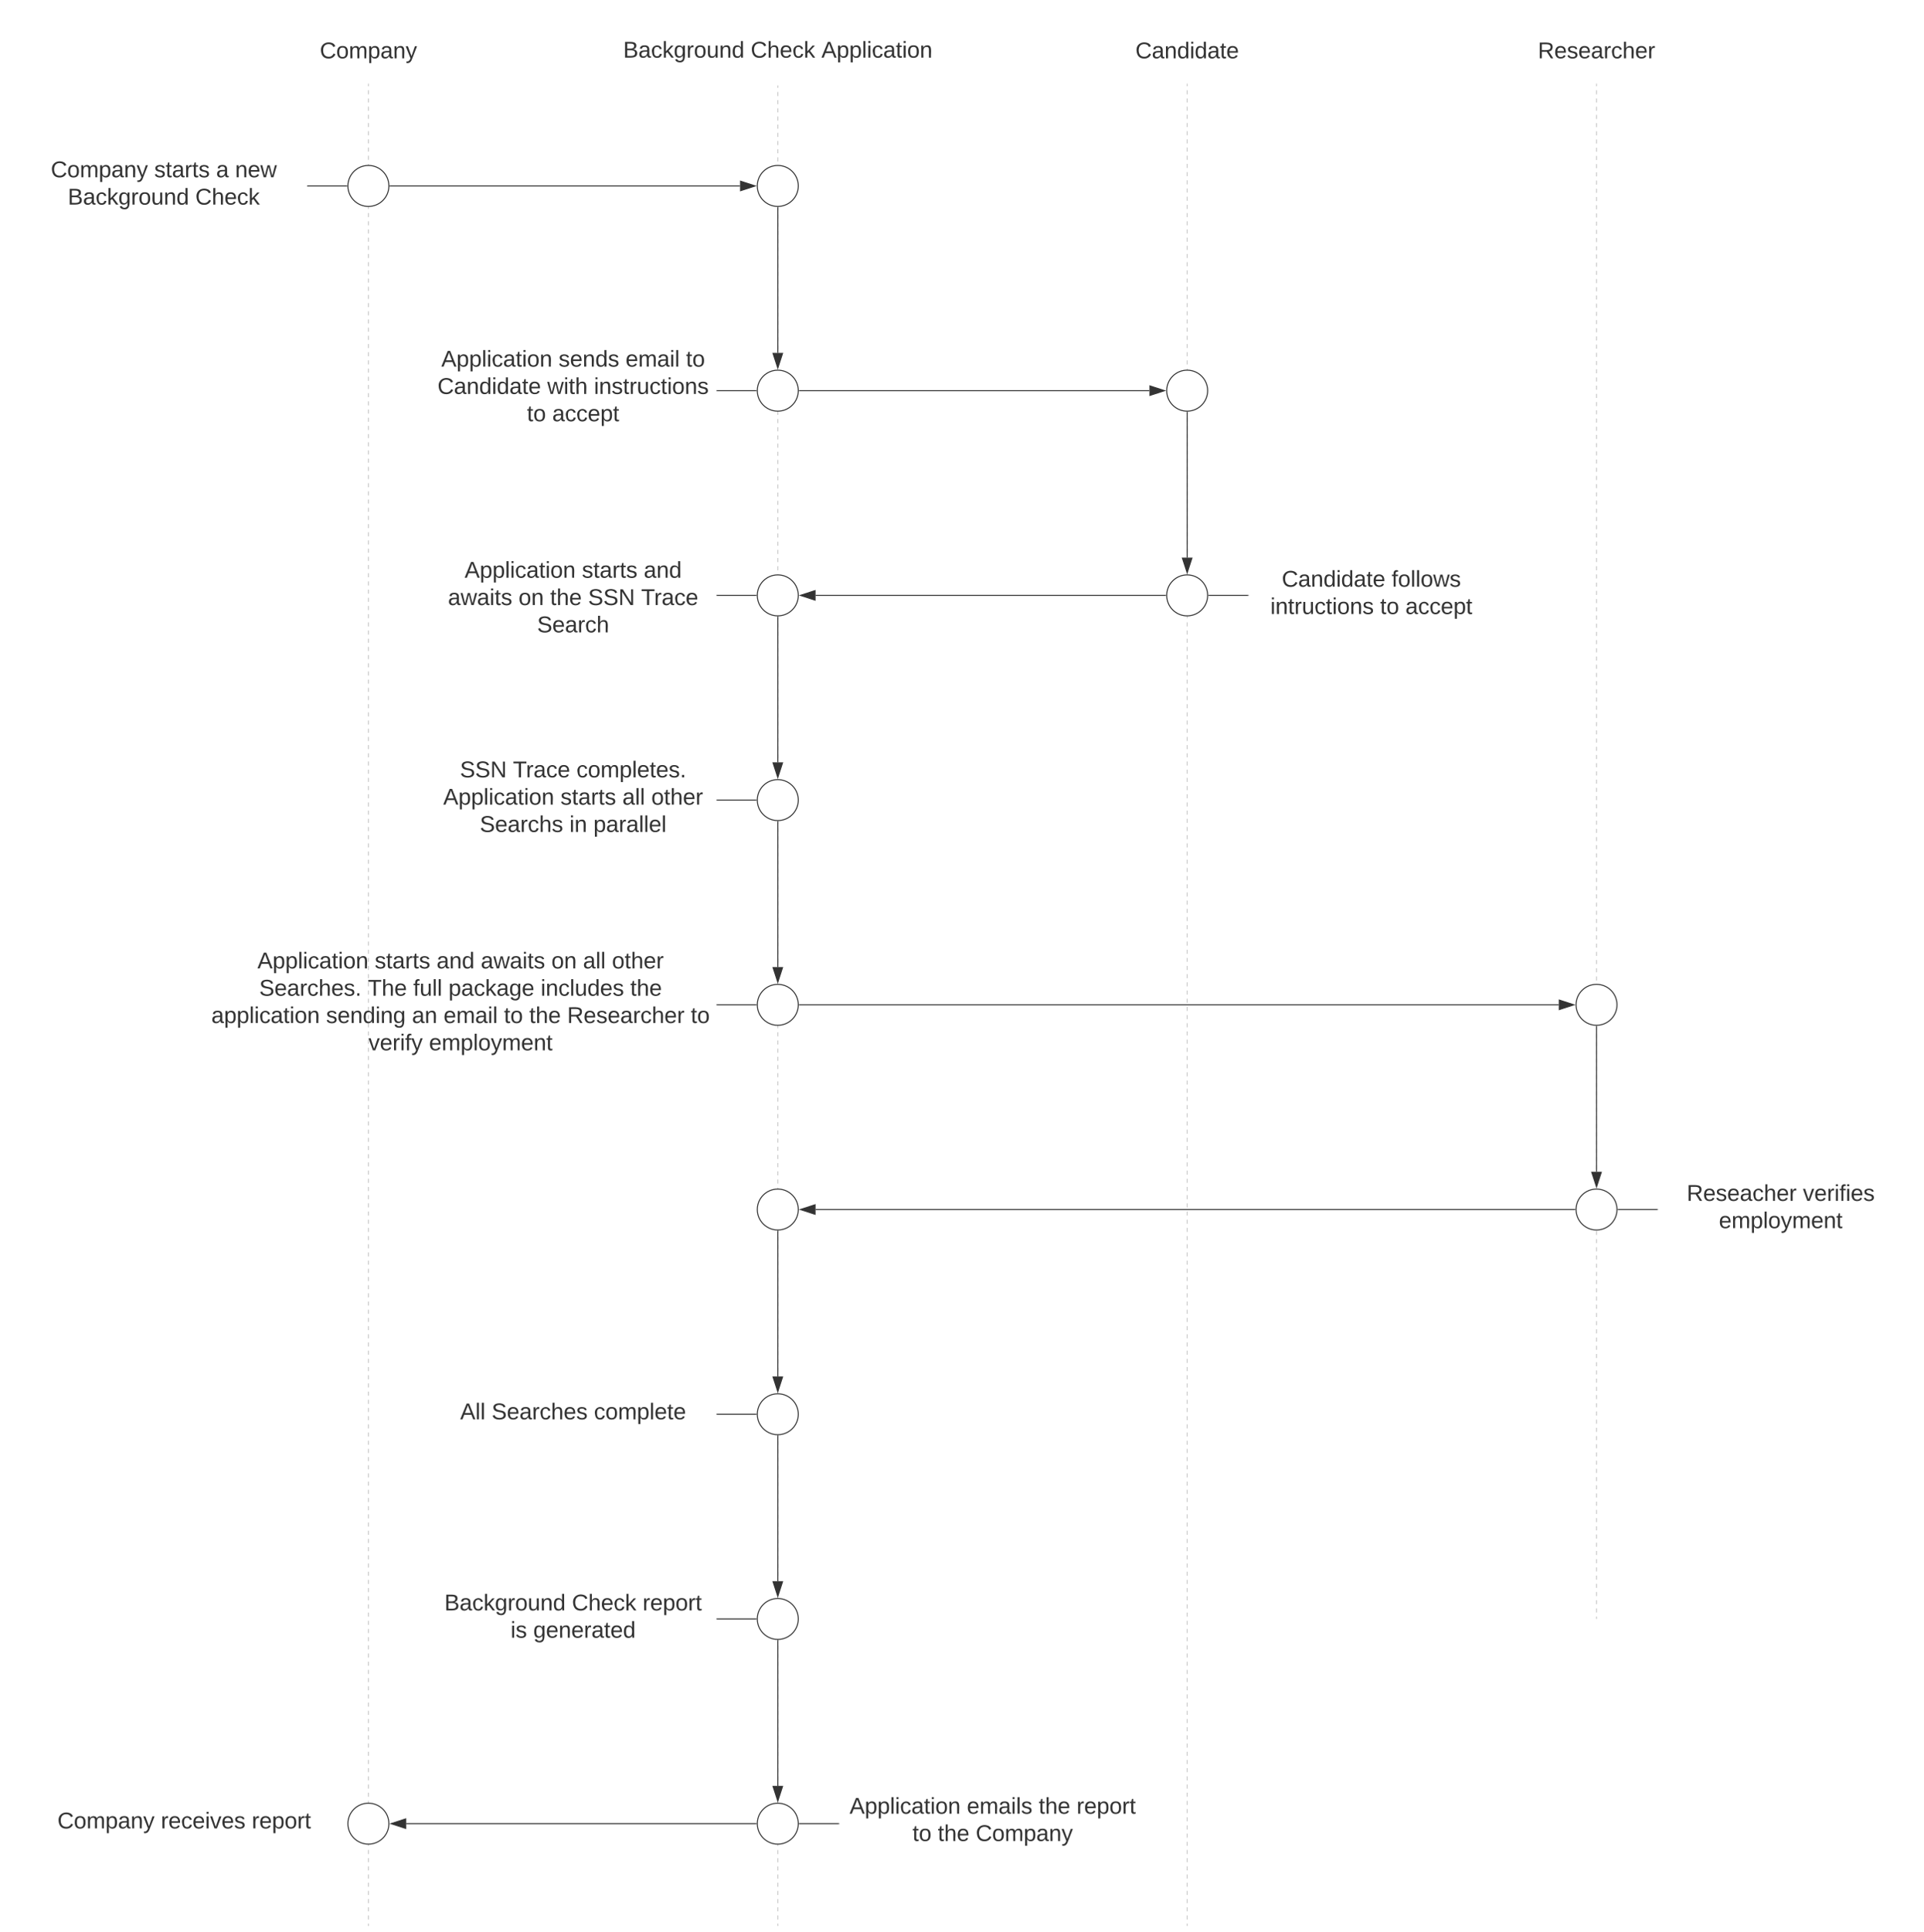 <svg xmlns="http://www.w3.org/2000/svg" xmlns:xlink="http://www.w3.org/1999/xlink" xmlns:lucid="lucid" width="1880" height="1887.67"><g transform="translate(60 -18.333)" lucid:page-tab-id="0_0"><path d="M-1806.87 0h3677.74v2581.67h-3677.74z" fill="#fff"/><path d="M700 102.17v2m0 4v3.98m0 4v4m0 3.98v4m0 4v4m0 3.98v4m0 4v4m0 4v3.98m0 4v4m0 3.98v4m0 4v4m0 3.98v4m0 4V200m0 4v4m0 3.98v4m0 4v4m0 3.98v4m0 4v3.98m0 4v4m0 3.98v4m0 4v4m0 3.98v4m0 4v3.98m0 4v4m0 4v3.98m0 4v4m0 3.98v4m0 4v3.98m0 4v4m0 4v3.98m0 4v4m0 3.98v4m0 4v3.98m0 4v4m0 4v3.98m0 4v4m0 3.98v4m0 4v4m0 3.98v4m0 4v3.98m0 4v4m0 3.98v4m0 4v4m0 3.98v4m0 4v3.98m0 4v4m0 3.98v4m0 4v4m0 3.98v4m0 4v3.98m0 4v4m0 4v3.98m0 4v4m0 3.98v4m0 4v3.98m0 4v4m0 4v3.98m0 4v4m0 3.98v4m0 4v3.98m0 4v4m0 4v3.98m0 4v4m0 3.98v4m0 4v4m0 3.98v4m0 4v3.98m0 4v4m0 3.98v4m0 4v4m0 3.98v4m0 4v3.98m0 4v4m0 3.98v4m0 4v4m0 3.98v4m0 4v3.98m0 4v4m0 4v3.98m0 4v4m0 3.98v4m0 4v3.98m0 4v4m0 4v3.98m0 4v4m0 3.98v4m0 4v3.98m0 4v4m0 4v3.98m0 4v4m0 3.98v4m0 4v4m0 3.98v4m0 4v3.98m0 4v4m0 3.98v4m0 4v4m0 3.98v4m0 4V887m0 4v4m0 3.98v4m0 4v4m0 3.98v4m0 4v3.98m0 4v4m0 4v3.98m0 4v4m0 3.98v4m0 4v3.98m0 4v4m0 4v3.98m0 4v4m0 3.98v4m0 4v3.98m0 4v4m0 4v3.98m0 4v4m0 3.98v4m0 4v4m0 3.98v4m0 4v3.98m0 4v4m0 3.98v4m0 4v4m0 3.98v4m0 4v3.98m0 4v4m0 3.98v4m0 4v4m0 3.98v4m0 4v3.98m0 4v4m0 4v3.98m0 4v4m0 3.98v4m0 4v3.98m0 4v4m0 4v3.98m0 4v4m0 3.98v4m0 4v3.98m0 4v4m0 4v3.98m0 4v4m0 3.98v4m0 4v4m0 3.98v4m0 4v3.98m0 4v4m0 3.98v4m0 4v4m0 3.98v4m0 4v3.98m0 4v4m0 3.98v4m0 4v4m0 3.98v4m0 4v3.98m0 4v4m0 4v3.98m0 4v4m0 3.98v4m0 4v3.98m0 4v4m0 4v3.98m0 4v4m0 3.98v4m0 4v3.98m0 4v4m0 4v3.98m0 4v4m0 3.98v4m0 4v4m0 3.98v4m0 4v3.98m0 4v4m0 3.98v4m0 4v4m0 3.98v4m0 4v3.98m0 4v4m0 3.98v4m0 4v4m0 3.98v4m0 4v3.98m0 4v4m0 4v3.98m0 4v4m0 3.98v4m0 4v3.98m0 4v4m0 4v3.98m0 4v4m0 3.98v4m0 4v3.98m0 4v4m0 4v3.98m0 4v4m0 3.98v4m0 4v4m0 3.98v4m0 4v3.98m0 4v4m0 3.98v4m0 4v4m0 3.98v4m0 4v3.98m0 4v4m0 3.98v4m0 4v4m0 3.98v4m0 4v3.98m0 4v4m0 4v3.98m0 4v4m0 3.98v4m0 4v3.98m0 4v4m0 4v3.98m0 4v4m0 3.98v4m0 4v3.98m0 4v4m0 4v3.98m0 4v4m0 3.98v2" stroke="#ccc" fill="none"/><path d="M700.5 102.18h-1v-.5h1" fill="#ccc"/><path d="M700 1899.5v.5M300 100.5v2m0 4v4m0 4v4m0 4v4m0 3.98v4m0 4v4m0 4v4m0 4v4m0 4v3.98m0 4v4m0 4v4m0 4v4m0 4v4m0 3.98v4m0 4v4m0 4v4m0 4v4m0 4v3.98m0 4v4m0 4v4m0 4v4m0 4v4m0 3.98v4m0 4v4m0 4v4m0 4v4m0 4v3.98m0 4v4m0 4v4m0 4v4m0 4v4m0 3.98v4m0 4v4m0 4v4m0 4v4m0 4v3.98m0 4v4m0 4v4m0 4v4m0 4v4m0 3.98v4m0 4v4m0 4v4m0 4v4m0 4v3.98m0 4v4m0 4v4m0 4v4m0 4v4m0 3.98v4m0 4v4m0 4v4m0 4v4m0 4v3.98m0 4v4m0 4v4m0 4v4m0 4v4m0 3.98v4m0 4v4m0 4v4m0 4v4m0 4v3.98m0 4v4m0 4v4m0 4v4m0 4v4m0 3.98v4m0 4v4m0 4v4m0 4v4m0 4v3.98m0 4v4m0 4v4m0 4v4m0 4v4m0 3.98v4m0 4v4m0 4v4m0 4v4m0 4v3.98m0 4v4m0 4v4m0 4v4m0 4v4m0 3.98v4m0 4v4m0 4v4m0 4v4m0 4v3.98m0 4v4m0 4v4m0 4v4m0 4v4m0 3.98v4m0 4v4m0 4v4m0 4v4m0 4v3.98m0 4v4m0 4v4m0 4v4m0 4v4m0 3.98v4m0 4v4m0 4v4m0 4v4m0 4V958m0 4v4m0 4v4m0 4v4m0 4v4m0 3.98v4m0 4v4m0 4v4m0 4v4m0 4v3.98m0 4v4m0 4v4m0 4v4m0 4v4m0 3.98v4m0 4v4m0 4v4m0 4v4m0 4v3.98m0 4v4m0 4v4m0 4v4m0 4v4m0 3.98v4m0 4v4m0 4v4m0 4v4m0 4v3.98m0 4v4m0 4v4m0 4v4m0 4v4m0 3.98v4m0 4v4m0 4v4m0 4v4m0 4v3.98m0 4v4m0 4v4m0 4v4m0 4v4m0 3.98v4m0 4v4m0 4v4m0 4v4m0 4v3.98m0 4v4m0 4v4m0 4v4m0 4v4m0 3.98v4m0 4v4m0 4v4m0 4v4m0 4v3.98m0 4v4m0 4v4m0 4v4m0 4v4m0 3.98v4m0 4v4m0 4v4m0 4v4m0 4v3.98m0 4v4m0 4v4m0 4v4m0 4v4m0 3.98v4m0 4v4m0 4v4m0 4v4m0 4v3.98m0 4v4m0 4v4m0 4v4m0 4v4m0 3.98v4m0 4v4m0 4v4m0 4v4m0 4v3.98m0 4v4m0 4v4m0 4v4m0 4v4m0 3.98v4m0 4v4m0 4v4m0 4v4m0 4v3.98m0 4v4m0 4v4m0 4v4m0 4v4m0 3.98v4m0 4v4m0 4v4m0 4v4m0 4v3.98m0 4v4m0 4v4m0 4v4m0 4v4m0 3.98v4m0 4v4m0 4v4m0 4v4m0 4v3.98m0 4v4m0 4v4m0 4v4m0 4v4m0 3.98v4m0 4v4m0 4v4m0 4v4m0 4v3.98m0 4v2" stroke="#ccc" fill="none"/><path d="M300.5 100.5h-1v-.5h1" fill="#ccc"/><path d="M300 1899.5v.5M1100 100.5v2m0 4v4m0 4v4m0 4v4m0 3.98v4m0 4v4m0 4v4m0 4v4m0 4v3.98m0 4v4m0 4v4m0 4v4m0 4v4m0 3.98v4m0 4v4m0 4v4m0 4v4m0 4v3.98m0 4v4m0 4v4m0 4v4m0 4v4m0 3.98v4m0 4v4m0 4v4m0 4v4m0 4v3.98m0 4v4m0 4v4m0 4v4m0 4v4m0 3.98v4m0 4v4m0 4v4m0 4v4m0 4v3.98m0 4v4m0 4v4m0 4v4m0 4v4m0 3.98v4m0 4v4m0 4v4m0 4v4m0 4v3.98m0 4v4m0 4v4m0 4v4m0 4v4m0 3.98v4m0 4v4m0 4v4m0 4v4m0 4v3.98m0 4v4m0 4v4m0 4v4m0 4v4m0 3.98v4m0 4v4m0 4v4m0 4v4m0 4v3.98m0 4v4m0 4v4m0 4v4m0 4v4m0 3.98v4m0 4v4m0 4v4m0 4v4m0 4v3.98m0 4v4m0 4v4m0 4v4m0 4v4m0 3.98v4m0 4v4m0 4v4m0 4v4m0 4v3.98m0 4v4m0 4v4m0 4v4m0 4v4m0 3.98v4m0 4v4m0 4v4m0 4v4m0 4v3.98m0 4v4m0 4v4m0 4v4m0 4v4m0 3.98v4m0 4v4m0 4v4m0 4v4m0 4v3.98m0 4v4m0 4v4m0 4v4m0 4v4m0 3.98v4m0 4v4m0 4v4m0 4v4m0 4V958m0 4v4m0 4v4m0 4v4m0 4v4m0 3.98v4m0 4v4m0 4v4m0 4v4m0 4v3.98m0 4v4m0 4v4m0 4v4m0 4v4m0 3.98v4m0 4v4m0 4v4m0 4v4m0 4v3.98m0 4v4m0 4v4m0 4v4m0 4v4m0 3.98v4m0 4v4m0 4v4m0 4v4m0 4v3.98m0 4v4m0 4v4m0 4v4m0 4v4m0 3.98v4m0 4v4m0 4v4m0 4v4m0 4v3.98m0 4v4m0 4v4m0 4v4m0 4v4m0 3.98v4m0 4v4m0 4v4m0 4v4m0 4v3.98m0 4v4m0 4v4m0 4v4m0 4v4m0 3.98v4m0 4v4m0 4v4m0 4v4m0 4v3.98m0 4v4m0 4v4m0 4v4m0 4v4m0 3.98v4m0 4v4m0 4v4m0 4v4m0 4v3.98m0 4v4m0 4v4m0 4v4m0 4v4m0 3.98v4m0 4v4m0 4v4m0 4v4m0 4v3.98m0 4v4m0 4v4m0 4v4m0 4v4m0 3.98v4m0 4v4m0 4v4m0 4v4m0 4v3.98m0 4v4m0 4v4m0 4v4m0 4v4m0 3.98v4m0 4v4m0 4v4m0 4v4m0 4v3.98m0 4v4m0 4v4m0 4v4m0 4v4m0 3.98v4m0 4v4m0 4v4m0 4v4m0 4v3.98m0 4v4m0 4v4m0 4v4m0 4v4m0 3.98v4m0 4v4m0 4v4m0 4v4m0 4v3.98m0 4v4m0 4v4m0 4v4m0 4v4m0 3.98v4m0 4v4m0 4v4m0 4v4m0 4v3.98m0 4v2" stroke="#ccc" fill="none"/><path d="M1100.5 100.5h-1v-.5h1" fill="#ccc"/><path d="M1100 1899.5v.5M1500 100.5v2m0 4v4.02m0 4v4.02m0 4v4m0 4.02v4m0 4.02v4m0 4v4.02m0 4v4.02m0 4v4m0 4.02v4m0 4.02v4m0 4v4.02m0 4v4.02m0 4v4m0 4.02v4m0 4.02v4m0 4v4.02m0 4v4.02m0 4v4m0 4.02v4m0 4.02v4m0 4v4.02m0 4v4.02m0 4v4m0 4.02v4m0 4.02v4m0 4v4.02m0 4v4.02m0 4v4m0 4.02v4m0 4.02v4m0 4V351m0 4v4.02m0 4v4m0 4.02v4m0 4.02v4m0 4v4.02m0 4v4.02m0 4v4m0 4.02v4m0 4.02v4m0 4v4.02m0 4v4.02m0 4v4m0 4.02v4m0 4.02v4m0 4v4.02m0 4v4.02m0 4v4m0 4.02v4m0 4.02v4m0 4v4.02m0 4v4.02m0 4v4m0 4.02v4m0 4.02v4m0 4v4.02m0 4v4.02m0 4v4m0 4.02v4m0 4.02v4m0 4v4.02m0 4v4.02m0 4v4m0 4.02v4m0 4.02v4m0 4v4.02m0 4v4.02m0 4v4m0 4.02v4m0 4.02v4m0 4.02v4m0 4v4.02m0 4v4.02m0 4v4m0 4.02v4m0 4.02v4m0 4v4.02m0 4v4.02m0 4v4m0 4.02v4m0 4.02v4m0 4v4.02m0 4v4.02m0 4v4m0 4.02v4m0 4.02v4m0 4v4.02m0 4v4.02m0 4v4m0 4.02v4m0 4.02v4m0 4V840m0 4V848m0 4v4m0 4.02v4m0 4.02v4m0 4v4.02m0 4v4.02m0 4v4m0 4.02v4m0 4.02v4m0 4v4.02m0 4v4.02m0 4v4m0 4.02v4m0 4.02v4m0 4v4.02m0 4v4.02m0 4v4m0 4.02v4m0 4.02v4m0 4v4.02m0 4v4.02m0 4v4m0 4.02v4m0 4.02v4m0 4v4.02m0 4v4.02m0 4v4m0 4.02v4m0 4.02v4m0 4v4.02m0 4v4.02m0 4v4m0 4.02v4m0 4.02v4m0 4v4.02m0 4v4.02m0 4v4m0 4.02v4m0 4.02v4m0 4v4.02m0 4v4.02m0 4v4m0 4.02v4m0 4.02v4m0 4v4.02m0 4v4.02m0 4v4m0 4.02v4m0 4.02v4m0 4v4.02m0 4v4.02m0 4v4m0 4.02v4m0 4.02v4m0 4v4.02m0 4v4.02m0 4v4m0 4.02v4m0 4.02v4m0 4v4.02m0 4v4.02m0 4v4m0 4.02v4m0 4.02v4m0 4v4.02m0 4v4.02m0 4v4m0 4.02v4m0 4.02v4m0 4v4.02m0 4v4.02m0 4v4.02m0 4v4m0 4.02v4m0 4.02v4m0 4v4.02m0 4v4.02m0 4v4m0 4.02v4m0 4.02v4m0 4v4.02m0 4v4.02m0 4v4m0 4.02v4m0 4.02v4m0 4v4.02m0 4v4.02m0 4v4m0 4.02v4m0 4.02v4m0 4v4.02m0 4v4.02m0 4v4m0 4.02v4m0 4.02v2" stroke="#ccc" fill="none"/><path d="M1500.5 100.5h-1v-.5h1" fill="#ccc"/><path d="M1500 1599.5v.5" stroke="#ccc" fill="none"/><path d="M720 200c0 11.05-8.95 20-20 20s-20-8.95-20-20 8.95-20 20-20 20 8.95 20 20z" stroke="#333" fill="#fff"/><path d="M360 346c0-3.3 2.7-6 6-6h268c3.3 0 6 2.7 6 6v108c0 3.3-2.7 6-6 6H366c-3.3 0-6-2.7-6-6z" stroke="#000" stroke-opacity="0" stroke-width="3" fill="#fff" fill-opacity="0"/><use xlink:href="#a" transform="matrix(1,0,0,1,365,345) translate(6.173 31.528)"/><use xlink:href="#b" transform="matrix(1,0,0,1,365,345) translate(120.802 31.528)"/><use xlink:href="#c" transform="matrix(1,0,0,1,365,345) translate(186.235 31.528)"/><use xlink:href="#d" transform="matrix(1,0,0,1,365,345) translate(245.309 31.528)"/><use xlink:href="#e" transform="matrix(1,0,0,1,365,345) translate(2.5 58.194)"/><use xlink:href="#f" transform="matrix(1,0,0,1,365,345) translate(109.784 58.194)"/><use xlink:href="#g" transform="matrix(1,0,0,1,365,345) translate(155.34 58.194)"/><use xlink:href="#h" transform="matrix(1,0,0,1,365,345) translate(89.938 84.861)"/><use xlink:href="#i" transform="matrix(1,0,0,1,365,345) translate(114.63 84.861)"/><path d="M1160 566c0-3.3 2.7-6 6-6h228c3.3 0 6 2.7 6 6v68c0 3.3-2.7 6-6 6h-228c-3.3 0-6-2.7-6-6z" stroke="#000" stroke-opacity="0" stroke-width="3" fill="#fff" fill-opacity="0"/><use xlink:href="#j" transform="matrix(1,0,0,1,1165,565) translate(27.5 26.528)"/><use xlink:href="#k" transform="matrix(1,0,0,1,1165,565) translate(134.784 26.528)"/><use xlink:href="#l" transform="matrix(1,0,0,1,1165,565) translate(16.327 53.194)"/><use xlink:href="#h" transform="matrix(1,0,0,1,1165,565) translate(123.549 53.194)"/><use xlink:href="#i" transform="matrix(1,0,0,1,1165,565) translate(148.241 53.194)"/><path d="M360 566c0-3.3 2.7-6 6-6h268c3.3 0 6 2.7 6 6v68c0 3.3-2.7 6-6 6H366c-3.3 0-6-2.7-6-6z" stroke="#000" stroke-opacity="0" stroke-width="3" fill="#fff" fill-opacity="0"/><use xlink:href="#a" transform="matrix(1,0,0,1,365,565) translate(28.951 17.778)"/><use xlink:href="#m" transform="matrix(1,0,0,1,365,565) translate(143.58 17.778)"/><use xlink:href="#n" transform="matrix(1,0,0,1,365,565) translate(204.012 17.778)"/><use xlink:href="#o" transform="matrix(1,0,0,1,365,565) translate(12.716 44.444)"/><use xlink:href="#p" transform="matrix(1,0,0,1,365,565) translate(81.728 44.444)"/><use xlink:href="#q" transform="matrix(1,0,0,1,365,565) translate(112.593 44.444)"/><use xlink:href="#r" transform="matrix(1,0,0,1,365,565) translate(149.63 44.444)"/><use xlink:href="#s" transform="matrix(1,0,0,1,365,565) translate(201.42 44.444)"/><use xlink:href="#t" transform="matrix(1,0,0,1,365,565) translate(99.846 71.111)"/><path d="M360 761c0-3.3 2.7-6 6-6h268c3.3 0 6 2.7 6 6v78c0 3.3-2.7 6-6 6H366c-3.3 0-6-2.7-6-6z" stroke="#000" stroke-opacity="0" stroke-width="3" fill="#fff" fill-opacity="0"/><use xlink:href="#u" transform="matrix(1,0,0,1,365,760) translate(24.444 17.778)"/><use xlink:href="#v" transform="matrix(1,0,0,1,365,760) translate(76.235 17.778)"/><use xlink:href="#w" transform="matrix(1,0,0,1,365,760) translate(138.272 17.778)"/><use xlink:href="#x" transform="matrix(1,0,0,1,365,760) translate(8.056 44.444)"/><use xlink:href="#m" transform="matrix(1,0,0,1,365,760) translate(122.685 44.444)"/><use xlink:href="#y" transform="matrix(1,0,0,1,365,760) translate(183.117 44.444)"/><use xlink:href="#z" transform="matrix(1,0,0,1,365,760) translate(211.389 44.444)"/><use xlink:href="#A" transform="matrix(1,0,0,1,365,760) translate(43.827 71.111)"/><use xlink:href="#B" transform="matrix(1,0,0,1,365,760) translate(131.42 71.111)"/><use xlink:href="#C" transform="matrix(1,0,0,1,365,760) translate(154.815 71.111)"/><path d="M360 1566c0-3.3 2.7-6 6-6h268c3.3 0 6 2.7 6 6v68c0 3.3-2.7 6-6 6H366c-3.3 0-6-2.7-6-6z" stroke="#000" stroke-opacity="0" stroke-width="3" fill="#fff" fill-opacity="0"/><use xlink:href="#D" transform="matrix(1,0,0,1,365,1565) translate(9.198 26.653)"/><use xlink:href="#E" transform="matrix(1,0,0,1,365,1565) translate(133.827 26.653)"/><use xlink:href="#F" transform="matrix(1,0,0,1,365,1565) translate(202.901 26.653)"/><use xlink:href="#G" transform="matrix(1,0,0,1,365,1565) translate(73.951 53.319)"/><use xlink:href="#H" transform="matrix(1,0,0,1,365,1565) translate(96.111 53.319)"/><path d="M360 1366c0-3.3 2.7-6 6-6h268c3.3 0 6 2.7 6 6v68c0 3.3-2.7 6-6 6H366c-3.3 0-6-2.7-6-6z" stroke="#000" stroke-opacity="0" stroke-width="3" fill="#fff" fill-opacity="0"/><use xlink:href="#I" transform="matrix(1,0,0,1,365,1365) translate(24.66 39.965)"/><use xlink:href="#J" transform="matrix(1,0,0,1,365,1365) translate(55.401 39.965)"/><use xlink:href="#K" transform="matrix(1,0,0,1,365,1365) translate(155.34 39.965)"/><path d="M540 44.33c0-3.3 2.7-6 6-6h308c3.3 0 6 2.7 6 6v51.34c0 3.3-2.7 6-6 6H546c-3.3 0-6-2.7-6-6z" stroke="#000" stroke-opacity="0" fill="#fff" fill-opacity="0"/><use xlink:href="#D" transform="matrix(1,0,0,1,545,43.333) translate(3.92 31.278)"/><use xlink:href="#E" transform="matrix(1,0,0,1,545,43.333) translate(128.549 31.278)"/><use xlink:href="#L" transform="matrix(1,0,0,1,545,43.333) translate(197.623 31.278)"/><path d="M1000 46c0-3.3 2.7-6 6-6h188c3.3 0 6 2.7 6 6v48c0 3.3-2.7 6-6 6h-188c-3.3 0-6-2.7-6-6z" stroke="#000" stroke-opacity="0" fill="#fff" fill-opacity="0"/><use xlink:href="#M" transform="matrix(1,0,0,1,1005,45) translate(44.444 30.278)"/><path d="M1400 46c0-3.3 2.7-6 6-6h188c3.3 0 6 2.7 6 6v48c0 3.3-2.7 6-6 6h-188c-3.3 0-6-2.7-6-6z" stroke="#000" stroke-opacity="0" fill="#fff" fill-opacity="0"/><use xlink:href="#N" transform="matrix(1,0,0,1,1405,45) translate(37.685 30.278)"/><path d="M720 400c0 11.05-8.95 20-20 20s-20-8.95-20-20 8.95-20 20-20 20 8.95 20 20zM320 200c0 11.05-8.95 20-20 20s-20-8.95-20-20 8.95-20 20-20 20 8.95 20 20z" stroke="#333" fill="#fff"/><path d="M200 46c0-3.3 2.7-6 6-6h188c3.3 0 6 2.7 6 6v48c0 3.3-2.7 6-6 6H206c-3.3 0-6-2.7-6-6z" stroke="#000" stroke-opacity="0" fill="#fff" fill-opacity="0"/><use xlink:href="#O" transform="matrix(1,0,0,1,205,45) translate(47.531 30.278)"/><path d="M321 200h342.12" stroke="#333" fill="none"/><path d="M321 200.5h-.56l.06-.48-.02-.52h.53" fill="#333"/><path d="M677.88 200l-14.26 4.64v-9.28z" stroke="#333" fill="#333"/><path d="M700 221v142.12" stroke="#333" fill="none"/><path d="M699.98 220.5l.52-.02v.53h-1v-.56" fill="#333"/><path d="M700 377.88l-4.64-14.26h9.28z" stroke="#333" fill="#333"/><path d="M721 400h342.12" stroke="#333" fill="none"/><path d="M721 400.5h-.56l.06-.48-.02-.52h.53" fill="#333"/><path d="M1077.88 400l-14.26 4.64v-9.28z" stroke="#333" fill="#333"/><path d="M1120 400c0 11.05-8.95 20-20 20s-20-8.95-20-20 8.95-20 20-20 20 8.95 20 20zM1120 600c0 11.05-8.95 20-20 20s-20-8.95-20-20 8.95-20 20-20 20 8.95 20 20zM720 600c0 11.05-8.95 20-20 20s-20-8.95-20-20 8.95-20 20-20 20 8.95 20 20zM720 800c0 11.05-8.95 20-20 20s-20-8.95-20-20 8.95-20 20-20 20 8.95 20 20z" stroke="#333" fill="#fff"/><path d="M1100 421v142.12" stroke="#333" fill="none"/><path d="M1099.98 420.5l.52-.02v.53h-1v-.56" fill="#333"/><path d="M1100 577.88l-4.64-14.26h9.28z" stroke="#333" fill="#333"/><path d="M1079 600H736.9" stroke="#333" fill="none"/><path d="M1079.5 599.98l.02.52h-.53v-1h.56" fill="#333"/><path d="M722.12 600l14.27-4.64v9.28z" stroke="#333" fill="#333"/><path d="M700 621v142.12" stroke="#333" fill="none"/><path d="M699.98 620.5l.52-.02v.53h-1v-.56" fill="#333"/><path d="M700 777.88l-4.64-14.26h9.28z" stroke="#333" fill="#333"/><path d="M720 1000c0 11.05-8.95 20-20 20s-20-8.95-20-20 8.95-20 20-20 20 8.95 20 20z" stroke="#333" fill="#fff"/><path d="M-40 166c0-3.3 2.7-6 6-6h268c3.3 0 6 2.7 6 6v68c0 3.3-2.7 6-6 6H-34c-3.3 0-6-2.7-6-6z" stroke="#000" stroke-opacity="0" stroke-width="3" fill="#fff" fill-opacity="0"/><use xlink:href="#P" transform="matrix(1,0,0,1,-35,165) translate(24.63 26.528)"/><use xlink:href="#m" transform="matrix(1,0,0,1,-35,165) translate(125.741 26.528)"/><use xlink:href="#Q" transform="matrix(1,0,0,1,-35,165) translate(186.173 26.528)"/><use xlink:href="#R" transform="matrix(1,0,0,1,-35,165) translate(204.691 26.528)"/><use xlink:href="#S" transform="matrix(1,0,0,1,-35,165) translate(41.235 53.194)"/><use xlink:href="#T" transform="matrix(1,0,0,1,-35,165) translate(165.864 53.194)"/><path d="M140 947.67c0-3.32 2.7-6 6-6h488c3.3 0 6 2.68 6 6v104.66c0 3.32-2.7 6-6 6H146c-3.3 0-6-2.68-6-6z" stroke="#000" stroke-opacity="0" stroke-width="3" fill="#fff" fill-opacity="0"/><use xlink:href="#a" transform="matrix(1,0,0,1,145,946.667) translate(46.512 17.778)"/><use xlink:href="#m" transform="matrix(1,0,0,1,145,946.667) translate(161.142 17.778)"/><use xlink:href="#U" transform="matrix(1,0,0,1,145,946.667) translate(221.574 17.778)"/><use xlink:href="#o" transform="matrix(1,0,0,1,145,946.667) translate(264.784 17.778)"/><use xlink:href="#p" transform="matrix(1,0,0,1,145,946.667) translate(333.796 17.778)"/><use xlink:href="#y" transform="matrix(1,0,0,1,145,946.667) translate(364.66 17.778)"/><use xlink:href="#z" transform="matrix(1,0,0,1,145,946.667) translate(392.932 17.778)"/><use xlink:href="#V" transform="matrix(1,0,0,1,145,946.667) translate(48.272 44.444)"/><use xlink:href="#W" transform="matrix(1,0,0,1,145,946.667) translate(154.383 44.444)"/><use xlink:href="#X" transform="matrix(1,0,0,1,145,946.667) translate(198.765 44.444)"/><use xlink:href="#Y" transform="matrix(1,0,0,1,145,946.667) translate(233.21 44.444)"/><use xlink:href="#Z" transform="matrix(1,0,0,1,145,946.667) translate(323.333 44.444)"/><use xlink:href="#aa" transform="matrix(1,0,0,1,145,946.667) translate(410.864 44.444)"/><use xlink:href="#ab" transform="matrix(1,0,0,1,145,946.667) translate(1.481 71.111)"/><use xlink:href="#ac" transform="matrix(1,0,0,1,145,946.667) translate(113.642 71.111)"/><use xlink:href="#ad" transform="matrix(1,0,0,1,145,946.667) translate(197.531 71.111)"/><use xlink:href="#c" transform="matrix(1,0,0,1,145,946.667) translate(228.395 71.111)"/><use xlink:href="#h" transform="matrix(1,0,0,1,145,946.667) translate(287.469 71.111)"/><use xlink:href="#q" transform="matrix(1,0,0,1,145,946.667) translate(312.16 71.111)"/><use xlink:href="#ae" transform="matrix(1,0,0,1,145,946.667) translate(349.198 71.111)"/><use xlink:href="#d" transform="matrix(1,0,0,1,145,946.667) translate(470 71.111)"/><use xlink:href="#af" transform="matrix(1,0,0,1,145,946.667) translate(155.031 97.778)"/><use xlink:href="#ag" transform="matrix(1,0,0,1,145,946.667) translate(214.167 97.778)"/><path d="M1520 1000c0 11.05-8.95 20-20 20s-20-8.95-20-20 8.95-20 20-20 20 8.95 20 20z" stroke="#333" fill="#fff"/><path d="M721 1000h742.12" stroke="#333" fill="none"/><path d="M721 1000.5h-.56l.06-.48-.02-.52h.53" fill="#333"/><path d="M1477.88 1000l-14.26 4.64v-9.28z" stroke="#333" fill="#333"/><path d="M700 821v142.12" stroke="#333" fill="none"/><path d="M699.98 820.5l.52-.02v.53h-1v-.56" fill="#333"/><path d="M700 977.88l-4.64-14.26h9.28z" stroke="#333" fill="#333"/><path d="M1520 1200c0 11.05-8.95 20-20 20s-20-8.95-20-20 8.95-20 20-20 20 8.95 20 20zM720 1200c0 11.05-8.95 20-20 20s-20-8.95-20-20 8.95-20 20-20 20 8.95 20 20z" stroke="#333" fill="#fff"/><path d="M1479 1200H736.9" stroke="#333" fill="none"/><path d="M1479.5 1199.98l.02.52h-.53v-1h.56" fill="#333"/><path d="M722.12 1200l14.27-4.64v9.28z" stroke="#333" fill="#333"/><path d="M1500 1021v142.12" stroke="#333" fill="none"/><path d="M1499.98 1020.5l.52-.02v.53h-1v-.56" fill="#333"/><path d="M1500 1177.88l-4.64-14.26h9.28z" stroke="#333" fill="#333"/><path d="M720 1400c0 11.05-8.95 20-20 20s-20-8.95-20-20 8.95-20 20-20 20 8.95 20 20zM720 1600c0 11.05-8.95 20-20 20s-20-8.95-20-20 8.95-20 20-20 20 8.95 20 20zM720 1800c0 11.05-8.95 20-20 20s-20-8.95-20-20 8.95-20 20-20 20 8.95 20 20zM320 1800c0 11.05-8.95 20-20 20s-20-8.95-20-20 8.95-20 20-20 20 8.95 20 20z" stroke="#333" fill="#fff"/><path d="M700 1221v142.12" stroke="#333" fill="none"/><path d="M699.98 1220.5l.52-.02v.53h-1v-.56" fill="#333"/><path d="M700 1377.88l-4.64-14.26h9.28z" stroke="#333" fill="#333"/><path d="M700 1421v142.12" stroke="#333" fill="none"/><path d="M699.98 1420.5l.52-.02v.53h-1v-.56" fill="#333"/><path d="M700 1577.88l-4.64-14.26h9.28z" stroke="#333" fill="#333"/><path d="M700 1621v142.12" stroke="#333" fill="none"/><path d="M699.98 1620.5l.52-.02v.53h-1v-.56" fill="#333"/><path d="M700 1777.88l-4.64-14.26h9.28z" stroke="#333" fill="#333"/><path d="M679 1800H336.88" stroke="#333" fill="none"/><path d="M679.5 1799.98l.02.52H679v-1h.56" fill="#333"/><path d="M322.12 1800l14.26-4.64v9.28z" stroke="#333" fill="#333"/><path d="M-20 1766c0-3.3 2.7-6 6-6h268c3.3 0 6 2.7 6 6v68c0 3.3-2.7 6-6 6H-14c-3.3 0-6-2.7-6-6z" stroke="#000" stroke-opacity="0" stroke-width="3" fill="#fff" fill-opacity="0"/><g><use xlink:href="#P" transform="matrix(1,0,0,1,-15,1765) translate(11.111 39.653)"/><use xlink:href="#ah" transform="matrix(1,0,0,1,-15,1765) translate(112.222 39.653)"/><use xlink:href="#ai" transform="matrix(1,0,0,1,-15,1765) translate(200.988 39.653)"/></g><path d="M760 1746c0-3.3 2.7-6 6-6h288c3.3 0 6 2.7 6 6v108c0 3.3-2.7 6-6 6H766c-3.3 0-6-2.7-6-6z" stroke="#000" stroke-opacity="0" stroke-width="3" fill="#fff" fill-opacity="0"/><g><use xlink:href="#a" transform="matrix(1,0,0,1,765,1745) translate(5.123 45.278)"/><use xlink:href="#aj" transform="matrix(1,0,0,1,765,1745) translate(119.753 45.278)"/><use xlink:href="#q" transform="matrix(1,0,0,1,765,1745) translate(189.938 45.278)"/><use xlink:href="#F" transform="matrix(1,0,0,1,765,1745) translate(226.975 45.278)"/><use xlink:href="#h" transform="matrix(1,0,0,1,765,1745) translate(66.667 71.944)"/><use xlink:href="#q" transform="matrix(1,0,0,1,765,1745) translate(91.358 71.944)"/><use xlink:href="#ak" transform="matrix(1,0,0,1,765,1745) translate(128.395 71.944)"/></g><path d="M759.5 1800H721" stroke="#333" fill="none"/><path d="M760 1800.5h-.5v-1h.5M721 1800.5h-.56l.06-.48-.02-.52h.53" fill="#333"/><path d="M1560 1166c0-3.3 2.7-6 6-6h228c3.3 0 6 2.7 6 6v68c0 3.3-2.7 6-6 6h-228c-3.3 0-6-2.7-6-6z" stroke="#000" stroke-opacity="0" stroke-width="3" fill="#fff" fill-opacity="0"/><g><use xlink:href="#al" transform="matrix(1,0,0,1,1565,1165) translate(23.179 26.528)"/><use xlink:href="#am" transform="matrix(1,0,0,1,1565,1165) translate(136.636 26.528)"/><use xlink:href="#ag" transform="matrix(1,0,0,1,1565,1165) translate(54.599 53.194)"/></g><path d="M240 200" stroke="#333" fill="none"/><path fill="#333"/><path fill="#333"/><path d="M240.5 200H279" stroke="#333" fill="none"/><path d="M240.5 200.5h-.5v-1h.5M279.5 199.98l.02.52H279v-1h.56" fill="#333"/><path d="M640.5 400H679" stroke="#333" fill="none"/><path d="M640.5 400.5h-.5v-1h.5M679.5 399.98l.02.52H679v-1h.56" fill="#333"/><path d="M640.5 1600H679" stroke="#333" fill="none"/><path d="M640.5 1600.5h-.5v-1h.5M679.5 1599.98l.02.52H679v-1h.56" fill="#333"/><path d="M640.5 1400H679" stroke="#333" fill="none"/><path d="M640.5 1400.5h-.5v-1h.5M679.5 1399.98l.02.52H679v-1h.56" fill="#333"/><path d="M640.5 1000H679" stroke="#333" fill="none"/><path d="M640.5 1000.5h-.5v-1h.5M679.5 999.98l.02.52H679v-1h.56" fill="#333"/><path d="M640.5 800H679" stroke="#333" fill="none"/><path d="M640.5 800.5h-.5v-1h.5M679.5 799.98l.02.52H679v-1h.56" fill="#333"/><path d="M640.5 600H679" stroke="#333" fill="none"/><path d="M640.5 600.5h-.5v-1h.5M679.5 599.98l.02.52H679v-1h.56" fill="#333"/><path d="M1559.5 1200H1521" stroke="#333" fill="none"/><path d="M1560 1200.5h-.5v-1h.5M1521 1200.5h-.56l.06-.48-.02-.52h.53" fill="#333"/><path d="M1159.5 600H1121" stroke="#333" fill="none"/><path d="M1160 600.5h-.5v-1h.5M1121 600.5h-.56l.06-.48-.02-.52h.53" fill="#333"/><defs><path fill="#333" d="M205 0l-28-72H64L36 0H1l101-248h38L239 0h-34zm-38-99l-47-123c-12 45-31 82-46 123h93" id="an"/><path fill="#333" d="M115-194c55 1 70 41 70 98S169 2 115 4C84 4 66-9 55-30l1 105H24l-1-265h31l2 30c10-21 28-34 59-34zm-8 174c40 0 45-34 45-75s-6-73-45-74c-42 0-51 32-51 76 0 43 10 73 51 73" id="ao"/><path fill="#333" d="M24 0v-261h32V0H24" id="ap"/><path fill="#333" d="M24-231v-30h32v30H24zM24 0v-190h32V0H24" id="aq"/><path fill="#333" d="M96-169c-40 0-48 33-48 73s9 75 48 75c24 0 41-14 43-38l32 2c-6 37-31 61-74 61-59 0-76-41-82-99-10-93 101-131 147-64 4 7 5 14 7 22l-32 3c-4-21-16-35-41-35" id="ar"/><path fill="#333" d="M141-36C126-15 110 5 73 4 37 3 15-17 15-53c-1-64 63-63 125-63 3-35-9-54-41-54-24 1-41 7-42 31l-33-3c5-37 33-52 76-52 45 0 72 20 72 64v82c-1 20 7 32 28 27v20c-31 9-61-2-59-35zM48-53c0 20 12 33 32 33 41-3 63-29 60-74-43 2-92-5-92 41" id="as"/><path fill="#333" d="M59-47c-2 24 18 29 38 22v24C64 9 27 4 27-40v-127H5v-23h24l9-43h21v43h35v23H59v120" id="at"/><path fill="#333" d="M100-194c62-1 85 37 85 99 1 63-27 99-86 99S16-35 15-95c0-66 28-99 85-99zM99-20c44 1 53-31 53-75 0-43-8-75-51-75s-53 32-53 75 10 74 51 75" id="au"/><path fill="#333" d="M117-194c89-4 53 116 60 194h-32v-121c0-31-8-49-39-48C34-167 62-67 57 0H25l-1-190h30c1 10-1 24 2 32 11-22 29-35 61-36" id="av"/><g id="a"><use transform="matrix(0.062,0,0,0.062,0,0)" xlink:href="#an"/><use transform="matrix(0.062,0,0,0.062,14.815,0)" xlink:href="#ao"/><use transform="matrix(0.062,0,0,0.062,27.16,0)" xlink:href="#ao"/><use transform="matrix(0.062,0,0,0.062,39.506,0)" xlink:href="#ap"/><use transform="matrix(0.062,0,0,0.062,44.383,0)" xlink:href="#aq"/><use transform="matrix(0.062,0,0,0.062,49.259,0)" xlink:href="#ar"/><use transform="matrix(0.062,0,0,0.062,60.37,0)" xlink:href="#as"/><use transform="matrix(0.062,0,0,0.062,72.716,0)" xlink:href="#at"/><use transform="matrix(0.062,0,0,0.062,78.889,0)" xlink:href="#aq"/><use transform="matrix(0.062,0,0,0.062,83.765,0)" xlink:href="#au"/><use transform="matrix(0.062,0,0,0.062,96.111,0)" xlink:href="#av"/></g><path fill="#333" d="M135-143c-3-34-86-38-87 0 15 53 115 12 119 90S17 21 10-45l28-5c4 36 97 45 98 0-10-56-113-15-118-90-4-57 82-63 122-42 12 7 21 19 24 35" id="aw"/><path fill="#333" d="M100-194c63 0 86 42 84 106H49c0 40 14 67 53 68 26 1 43-12 49-29l28 8c-11 28-37 45-77 45C44 4 14-33 15-96c1-61 26-98 85-98zm52 81c6-60-76-77-97-28-3 7-6 17-6 28h103" id="ax"/><path fill="#333" d="M85-194c31 0 48 13 60 33l-1-100h32l1 261h-30c-2-10 0-23-3-31C134-8 116 4 85 4 32 4 16-35 15-94c0-66 23-100 70-100zm9 24c-40 0-46 34-46 75 0 40 6 74 45 74 42 0 51-32 51-76 0-42-9-74-50-73" id="ay"/><g id="b"><use transform="matrix(0.062,0,0,0.062,0,0)" xlink:href="#aw"/><use transform="matrix(0.062,0,0,0.062,11.111,0)" xlink:href="#ax"/><use transform="matrix(0.062,0,0,0.062,23.457,0)" xlink:href="#av"/><use transform="matrix(0.062,0,0,0.062,35.802,0)" xlink:href="#ay"/><use transform="matrix(0.062,0,0,0.062,48.148,0)" xlink:href="#aw"/></g><path fill="#333" d="M210-169c-67 3-38 105-44 169h-31v-121c0-29-5-50-35-48C34-165 62-65 56 0H25l-1-190h30c1 10-1 24 2 32 10-44 99-50 107 0 11-21 27-35 58-36 85-2 47 119 55 194h-31v-121c0-29-5-49-35-48" id="az"/><g id="c"><use transform="matrix(0.062,0,0,0.062,0,0)" xlink:href="#ax"/><use transform="matrix(0.062,0,0,0.062,12.346,0)" xlink:href="#az"/><use transform="matrix(0.062,0,0,0.062,30.802,0)" xlink:href="#as"/><use transform="matrix(0.062,0,0,0.062,43.148,0)" xlink:href="#aq"/><use transform="matrix(0.062,0,0,0.062,48.025,0)" xlink:href="#ap"/></g><g id="d"><use transform="matrix(0.062,0,0,0.062,0,0)" xlink:href="#at"/><use transform="matrix(0.062,0,0,0.062,6.173,0)" xlink:href="#au"/></g><path fill="#333" d="M212-179c-10-28-35-45-73-45-59 0-87 40-87 99 0 60 29 101 89 101 43 0 62-24 78-52l27 14C228-24 195 4 139 4 59 4 22-46 18-125c-6-104 99-153 187-111 19 9 31 26 39 46" id="aA"/><g id="e"><use transform="matrix(0.062,0,0,0.062,0,0)" xlink:href="#aA"/><use transform="matrix(0.062,0,0,0.062,15.988,0)" xlink:href="#as"/><use transform="matrix(0.062,0,0,0.062,28.333,0)" xlink:href="#av"/><use transform="matrix(0.062,0,0,0.062,40.679,0)" xlink:href="#ay"/><use transform="matrix(0.062,0,0,0.062,53.025,0)" xlink:href="#aq"/><use transform="matrix(0.062,0,0,0.062,57.901,0)" xlink:href="#ay"/><use transform="matrix(0.062,0,0,0.062,70.247,0)" xlink:href="#as"/><use transform="matrix(0.062,0,0,0.062,82.593,0)" xlink:href="#at"/><use transform="matrix(0.062,0,0,0.062,88.765,0)" xlink:href="#ax"/></g><path fill="#333" d="M206 0h-36l-40-164L89 0H53L-1-190h32L70-26l43-164h34l41 164 42-164h31" id="aB"/><path fill="#333" d="M106-169C34-169 62-67 57 0H25v-261h32l-1 103c12-21 28-36 61-36 89 0 53 116 60 194h-32v-121c2-32-8-49-39-48" id="aC"/><g id="f"><use transform="matrix(0.062,0,0,0.062,0,0)" xlink:href="#aB"/><use transform="matrix(0.062,0,0,0.062,15.988,0)" xlink:href="#aq"/><use transform="matrix(0.062,0,0,0.062,20.864,0)" xlink:href="#at"/><use transform="matrix(0.062,0,0,0.062,27.037,0)" xlink:href="#aC"/></g><path fill="#333" d="M114-163C36-179 61-72 57 0H25l-1-190h30c1 12-1 29 2 39 6-27 23-49 58-41v29" id="aD"/><path fill="#333" d="M84 4C-5 8 30-112 23-190h32v120c0 31 7 50 39 49 72-2 45-101 50-169h31l1 190h-30c-1-10 1-25-2-33-11 22-28 36-60 37" id="aE"/><g id="g"><use transform="matrix(0.062,0,0,0.062,0,0)" xlink:href="#aq"/><use transform="matrix(0.062,0,0,0.062,4.877,0)" xlink:href="#av"/><use transform="matrix(0.062,0,0,0.062,17.222,0)" xlink:href="#aw"/><use transform="matrix(0.062,0,0,0.062,28.333,0)" xlink:href="#at"/><use transform="matrix(0.062,0,0,0.062,34.506,0)" xlink:href="#aD"/><use transform="matrix(0.062,0,0,0.062,41.852,0)" xlink:href="#aE"/><use transform="matrix(0.062,0,0,0.062,54.198,0)" xlink:href="#ar"/><use transform="matrix(0.062,0,0,0.062,65.309,0)" xlink:href="#at"/><use transform="matrix(0.062,0,0,0.062,71.481,0)" xlink:href="#aq"/><use transform="matrix(0.062,0,0,0.062,76.358,0)" xlink:href="#au"/><use transform="matrix(0.062,0,0,0.062,88.704,0)" xlink:href="#av"/><use transform="matrix(0.062,0,0,0.062,101.049,0)" xlink:href="#aw"/></g><g id="h"><use transform="matrix(0.062,0,0,0.062,0,0)" xlink:href="#at"/><use transform="matrix(0.062,0,0,0.062,6.173,0)" xlink:href="#au"/></g><g id="i"><use transform="matrix(0.062,0,0,0.062,0,0)" xlink:href="#as"/><use transform="matrix(0.062,0,0,0.062,12.346,0)" xlink:href="#ar"/><use transform="matrix(0.062,0,0,0.062,23.457,0)" xlink:href="#ar"/><use transform="matrix(0.062,0,0,0.062,34.568,0)" xlink:href="#ax"/><use transform="matrix(0.062,0,0,0.062,46.914,0)" xlink:href="#ao"/><use transform="matrix(0.062,0,0,0.062,59.259,0)" xlink:href="#at"/></g><g id="j"><use transform="matrix(0.062,0,0,0.062,0,0)" xlink:href="#aA"/><use transform="matrix(0.062,0,0,0.062,15.988,0)" xlink:href="#as"/><use transform="matrix(0.062,0,0,0.062,28.333,0)" xlink:href="#av"/><use transform="matrix(0.062,0,0,0.062,40.679,0)" xlink:href="#ay"/><use transform="matrix(0.062,0,0,0.062,53.025,0)" xlink:href="#aq"/><use transform="matrix(0.062,0,0,0.062,57.901,0)" xlink:href="#ay"/><use transform="matrix(0.062,0,0,0.062,70.247,0)" xlink:href="#as"/><use transform="matrix(0.062,0,0,0.062,82.593,0)" xlink:href="#at"/><use transform="matrix(0.062,0,0,0.062,88.765,0)" xlink:href="#ax"/></g><path fill="#333" d="M101-234c-31-9-42 10-38 44h38v23H63V0H32v-167H5v-23h27c-7-52 17-82 69-68v24" id="aF"/><g id="k"><use transform="matrix(0.062,0,0,0.062,0,0)" xlink:href="#aF"/><use transform="matrix(0.062,0,0,0.062,6.173,0)" xlink:href="#au"/><use transform="matrix(0.062,0,0,0.062,18.519,0)" xlink:href="#ap"/><use transform="matrix(0.062,0,0,0.062,23.395,0)" xlink:href="#ap"/><use transform="matrix(0.062,0,0,0.062,28.272,0)" xlink:href="#au"/><use transform="matrix(0.062,0,0,0.062,40.617,0)" xlink:href="#aB"/><use transform="matrix(0.062,0,0,0.062,56.605,0)" xlink:href="#aw"/></g><g id="l"><use transform="matrix(0.062,0,0,0.062,0,0)" xlink:href="#aq"/><use transform="matrix(0.062,0,0,0.062,4.877,0)" xlink:href="#av"/><use transform="matrix(0.062,0,0,0.062,17.222,0)" xlink:href="#at"/><use transform="matrix(0.062,0,0,0.062,23.395,0)" xlink:href="#aD"/><use transform="matrix(0.062,0,0,0.062,30.741,0)" xlink:href="#aE"/><use transform="matrix(0.062,0,0,0.062,43.086,0)" xlink:href="#ar"/><use transform="matrix(0.062,0,0,0.062,54.198,0)" xlink:href="#at"/><use transform="matrix(0.062,0,0,0.062,60.37,0)" xlink:href="#aq"/><use transform="matrix(0.062,0,0,0.062,65.247,0)" xlink:href="#au"/><use transform="matrix(0.062,0,0,0.062,77.593,0)" xlink:href="#av"/><use transform="matrix(0.062,0,0,0.062,89.938,0)" xlink:href="#aw"/></g><g id="m"><use transform="matrix(0.062,0,0,0.062,0,0)" xlink:href="#aw"/><use transform="matrix(0.062,0,0,0.062,11.111,0)" xlink:href="#at"/><use transform="matrix(0.062,0,0,0.062,17.284,0)" xlink:href="#as"/><use transform="matrix(0.062,0,0,0.062,29.63,0)" xlink:href="#aD"/><use transform="matrix(0.062,0,0,0.062,36.975,0)" xlink:href="#at"/><use transform="matrix(0.062,0,0,0.062,43.148,0)" xlink:href="#aw"/></g><g id="n"><use transform="matrix(0.062,0,0,0.062,0,0)" xlink:href="#as"/><use transform="matrix(0.062,0,0,0.062,12.346,0)" xlink:href="#av"/><use transform="matrix(0.062,0,0,0.062,24.691,0)" xlink:href="#ay"/></g><g id="o"><use transform="matrix(0.062,0,0,0.062,0,0)" xlink:href="#as"/><use transform="matrix(0.062,0,0,0.062,12.346,0)" xlink:href="#aB"/><use transform="matrix(0.062,0,0,0.062,28.333,0)" xlink:href="#as"/><use transform="matrix(0.062,0,0,0.062,40.679,0)" xlink:href="#aq"/><use transform="matrix(0.062,0,0,0.062,45.556,0)" xlink:href="#at"/><use transform="matrix(0.062,0,0,0.062,51.728,0)" xlink:href="#aw"/></g><g id="p"><use transform="matrix(0.062,0,0,0.062,0,0)" xlink:href="#au"/><use transform="matrix(0.062,0,0,0.062,12.346,0)" xlink:href="#av"/></g><g id="q"><use transform="matrix(0.062,0,0,0.062,0,0)" xlink:href="#at"/><use transform="matrix(0.062,0,0,0.062,6.173,0)" xlink:href="#aC"/><use transform="matrix(0.062,0,0,0.062,18.519,0)" xlink:href="#ax"/></g><path fill="#333" d="M185-189c-5-48-123-54-124 2 14 75 158 14 163 119 3 78-121 87-175 55-17-10-28-26-33-46l33-7c5 56 141 63 141-1 0-78-155-14-162-118-5-82 145-84 179-34 5 7 8 16 11 25" id="aG"/><path fill="#333" d="M190 0L58-211 59 0H30v-248h39L202-35l-2-213h31V0h-41" id="aH"/><g id="r"><use transform="matrix(0.062,0,0,0.062,0,0)" xlink:href="#aG"/><use transform="matrix(0.062,0,0,0.062,14.815,0)" xlink:href="#aG"/><use transform="matrix(0.062,0,0,0.062,29.63,0)" xlink:href="#aH"/></g><path fill="#333" d="M127-220V0H93v-220H8v-28h204v28h-85" id="aI"/><g id="s"><use transform="matrix(0.062,0,0,0.062,0,0)" xlink:href="#aI"/><use transform="matrix(0.062,0,0,0.062,12.716,0)" xlink:href="#aD"/><use transform="matrix(0.062,0,0,0.062,20.062,0)" xlink:href="#as"/><use transform="matrix(0.062,0,0,0.062,32.407,0)" xlink:href="#ar"/><use transform="matrix(0.062,0,0,0.062,43.519,0)" xlink:href="#ax"/></g><g id="t"><use transform="matrix(0.062,0,0,0.062,0,0)" xlink:href="#aG"/><use transform="matrix(0.062,0,0,0.062,14.815,0)" xlink:href="#ax"/><use transform="matrix(0.062,0,0,0.062,27.16,0)" xlink:href="#as"/><use transform="matrix(0.062,0,0,0.062,39.506,0)" xlink:href="#aD"/><use transform="matrix(0.062,0,0,0.062,46.852,0)" xlink:href="#ar"/><use transform="matrix(0.062,0,0,0.062,57.963,0)" xlink:href="#aC"/></g><g id="u"><use transform="matrix(0.062,0,0,0.062,0,0)" xlink:href="#aG"/><use transform="matrix(0.062,0,0,0.062,14.815,0)" xlink:href="#aG"/><use transform="matrix(0.062,0,0,0.062,29.63,0)" xlink:href="#aH"/></g><g id="v"><use transform="matrix(0.062,0,0,0.062,0,0)" xlink:href="#aI"/><use transform="matrix(0.062,0,0,0.062,12.716,0)" xlink:href="#aD"/><use transform="matrix(0.062,0,0,0.062,20.062,0)" xlink:href="#as"/><use transform="matrix(0.062,0,0,0.062,32.407,0)" xlink:href="#ar"/><use transform="matrix(0.062,0,0,0.062,43.519,0)" xlink:href="#ax"/></g><path fill="#333" d="M33 0v-38h34V0H33" id="aJ"/><g id="w"><use transform="matrix(0.062,0,0,0.062,0,0)" xlink:href="#ar"/><use transform="matrix(0.062,0,0,0.062,11.111,0)" xlink:href="#au"/><use transform="matrix(0.062,0,0,0.062,23.457,0)" xlink:href="#az"/><use transform="matrix(0.062,0,0,0.062,41.914,0)" xlink:href="#ao"/><use transform="matrix(0.062,0,0,0.062,54.259,0)" xlink:href="#ap"/><use transform="matrix(0.062,0,0,0.062,59.136,0)" xlink:href="#ax"/><use transform="matrix(0.062,0,0,0.062,71.481,0)" xlink:href="#at"/><use transform="matrix(0.062,0,0,0.062,77.654,0)" xlink:href="#ax"/><use transform="matrix(0.062,0,0,0.062,90,0)" xlink:href="#aw"/><use transform="matrix(0.062,0,0,0.062,101.111,0)" xlink:href="#aJ"/></g><g id="x"><use transform="matrix(0.062,0,0,0.062,0,0)" xlink:href="#an"/><use transform="matrix(0.062,0,0,0.062,14.815,0)" xlink:href="#ao"/><use transform="matrix(0.062,0,0,0.062,27.16,0)" xlink:href="#ao"/><use transform="matrix(0.062,0,0,0.062,39.506,0)" xlink:href="#ap"/><use transform="matrix(0.062,0,0,0.062,44.383,0)" xlink:href="#aq"/><use transform="matrix(0.062,0,0,0.062,49.259,0)" xlink:href="#ar"/><use transform="matrix(0.062,0,0,0.062,60.37,0)" xlink:href="#as"/><use transform="matrix(0.062,0,0,0.062,72.716,0)" xlink:href="#at"/><use transform="matrix(0.062,0,0,0.062,78.889,0)" xlink:href="#aq"/><use transform="matrix(0.062,0,0,0.062,83.765,0)" xlink:href="#au"/><use transform="matrix(0.062,0,0,0.062,96.111,0)" xlink:href="#av"/></g><g id="y"><use transform="matrix(0.062,0,0,0.062,0,0)" xlink:href="#as"/><use transform="matrix(0.062,0,0,0.062,12.346,0)" xlink:href="#ap"/><use transform="matrix(0.062,0,0,0.062,17.222,0)" xlink:href="#ap"/></g><g id="z"><use transform="matrix(0.062,0,0,0.062,0,0)" xlink:href="#au"/><use transform="matrix(0.062,0,0,0.062,12.346,0)" xlink:href="#at"/><use transform="matrix(0.062,0,0,0.062,18.519,0)" xlink:href="#aC"/><use transform="matrix(0.062,0,0,0.062,30.864,0)" xlink:href="#ax"/><use transform="matrix(0.062,0,0,0.062,43.21,0)" xlink:href="#aD"/></g><g id="A"><use transform="matrix(0.062,0,0,0.062,0,0)" xlink:href="#aG"/><use transform="matrix(0.062,0,0,0.062,14.815,0)" xlink:href="#ax"/><use transform="matrix(0.062,0,0,0.062,27.16,0)" xlink:href="#as"/><use transform="matrix(0.062,0,0,0.062,39.506,0)" xlink:href="#aD"/><use transform="matrix(0.062,0,0,0.062,46.852,0)" xlink:href="#ar"/><use transform="matrix(0.062,0,0,0.062,57.963,0)" xlink:href="#aC"/><use transform="matrix(0.062,0,0,0.062,70.309,0)" xlink:href="#aw"/></g><g id="B"><use transform="matrix(0.062,0,0,0.062,0,0)" xlink:href="#aq"/><use transform="matrix(0.062,0,0,0.062,4.877,0)" xlink:href="#av"/></g><g id="C"><use transform="matrix(0.062,0,0,0.062,0,0)" xlink:href="#ao"/><use transform="matrix(0.062,0,0,0.062,12.346,0)" xlink:href="#as"/><use transform="matrix(0.062,0,0,0.062,24.691,0)" xlink:href="#aD"/><use transform="matrix(0.062,0,0,0.062,32.037,0)" xlink:href="#as"/><use transform="matrix(0.062,0,0,0.062,44.383,0)" xlink:href="#ap"/><use transform="matrix(0.062,0,0,0.062,49.259,0)" xlink:href="#ap"/><use transform="matrix(0.062,0,0,0.062,54.136,0)" xlink:href="#ax"/><use transform="matrix(0.062,0,0,0.062,66.481,0)" xlink:href="#ap"/></g><path fill="#333" d="M160-131c35 5 61 23 61 61C221 17 115-2 30 0v-248c76 3 177-17 177 60 0 33-19 50-47 57zm-97-11c50-1 110 9 110-42 0-47-63-36-110-37v79zm0 115c55-2 124 14 124-45 0-56-70-42-124-44v89" id="aK"/><path fill="#333" d="M143 0L79-87 56-68V0H24v-261h32v163l83-92h37l-77 82L181 0h-38" id="aL"/><path fill="#333" d="M177-190C167-65 218 103 67 71c-23-6-38-20-44-43l32-5c15 47 100 32 89-28v-30C133-14 115 1 83 1 29 1 15-40 15-95c0-56 16-97 71-98 29-1 48 16 59 35 1-10 0-23 2-32h30zM94-22c36 0 50-32 50-73 0-42-14-75-50-75-39 0-46 34-46 75s6 73 46 73" id="aM"/><g id="D"><use transform="matrix(0.062,0,0,0.062,0,0)" xlink:href="#aK"/><use transform="matrix(0.062,0,0,0.062,14.815,0)" xlink:href="#as"/><use transform="matrix(0.062,0,0,0.062,27.16,0)" xlink:href="#ar"/><use transform="matrix(0.062,0,0,0.062,38.272,0)" xlink:href="#aL"/><use transform="matrix(0.062,0,0,0.062,49.383,0)" xlink:href="#aM"/><use transform="matrix(0.062,0,0,0.062,61.728,0)" xlink:href="#aD"/><use transform="matrix(0.062,0,0,0.062,69.074,0)" xlink:href="#au"/><use transform="matrix(0.062,0,0,0.062,81.42,0)" xlink:href="#aE"/><use transform="matrix(0.062,0,0,0.062,93.765,0)" xlink:href="#av"/><use transform="matrix(0.062,0,0,0.062,106.111,0)" xlink:href="#ay"/></g><g id="E"><use transform="matrix(0.062,0,0,0.062,0,0)" xlink:href="#aA"/><use transform="matrix(0.062,0,0,0.062,15.988,0)" xlink:href="#aC"/><use transform="matrix(0.062,0,0,0.062,28.333,0)" xlink:href="#ax"/><use transform="matrix(0.062,0,0,0.062,40.679,0)" xlink:href="#ar"/><use transform="matrix(0.062,0,0,0.062,51.79,0)" xlink:href="#aL"/></g><g id="F"><use transform="matrix(0.062,0,0,0.062,0,0)" xlink:href="#aD"/><use transform="matrix(0.062,0,0,0.062,7.346,0)" xlink:href="#ax"/><use transform="matrix(0.062,0,0,0.062,19.691,0)" xlink:href="#ao"/><use transform="matrix(0.062,0,0,0.062,32.037,0)" xlink:href="#au"/><use transform="matrix(0.062,0,0,0.062,44.383,0)" xlink:href="#aD"/><use transform="matrix(0.062,0,0,0.062,51.728,0)" xlink:href="#at"/></g><g id="G"><use transform="matrix(0.062,0,0,0.062,0,0)" xlink:href="#aq"/><use transform="matrix(0.062,0,0,0.062,4.877,0)" xlink:href="#aw"/></g><g id="H"><use transform="matrix(0.062,0,0,0.062,0,0)" xlink:href="#aM"/><use transform="matrix(0.062,0,0,0.062,12.346,0)" xlink:href="#ax"/><use transform="matrix(0.062,0,0,0.062,24.691,0)" xlink:href="#av"/><use transform="matrix(0.062,0,0,0.062,37.037,0)" xlink:href="#ax"/><use transform="matrix(0.062,0,0,0.062,49.383,0)" xlink:href="#aD"/><use transform="matrix(0.062,0,0,0.062,56.728,0)" xlink:href="#as"/><use transform="matrix(0.062,0,0,0.062,69.074,0)" xlink:href="#at"/><use transform="matrix(0.062,0,0,0.062,75.247,0)" xlink:href="#ax"/><use transform="matrix(0.062,0,0,0.062,87.593,0)" xlink:href="#ay"/></g><g id="I"><use transform="matrix(0.062,0,0,0.062,0,0)" xlink:href="#an"/><use transform="matrix(0.062,0,0,0.062,14.815,0)" xlink:href="#ap"/><use transform="matrix(0.062,0,0,0.062,19.691,0)" xlink:href="#ap"/></g><g id="J"><use transform="matrix(0.062,0,0,0.062,0,0)" xlink:href="#aG"/><use transform="matrix(0.062,0,0,0.062,14.815,0)" xlink:href="#ax"/><use transform="matrix(0.062,0,0,0.062,27.16,0)" xlink:href="#as"/><use transform="matrix(0.062,0,0,0.062,39.506,0)" xlink:href="#aD"/><use transform="matrix(0.062,0,0,0.062,46.852,0)" xlink:href="#ar"/><use transform="matrix(0.062,0,0,0.062,57.963,0)" xlink:href="#aC"/><use transform="matrix(0.062,0,0,0.062,70.309,0)" xlink:href="#ax"/><use transform="matrix(0.062,0,0,0.062,82.654,0)" xlink:href="#aw"/></g><g id="K"><use transform="matrix(0.062,0,0,0.062,0,0)" xlink:href="#ar"/><use transform="matrix(0.062,0,0,0.062,11.111,0)" xlink:href="#au"/><use transform="matrix(0.062,0,0,0.062,23.457,0)" xlink:href="#az"/><use transform="matrix(0.062,0,0,0.062,41.914,0)" xlink:href="#ao"/><use transform="matrix(0.062,0,0,0.062,54.259,0)" xlink:href="#ap"/><use transform="matrix(0.062,0,0,0.062,59.136,0)" xlink:href="#ax"/><use transform="matrix(0.062,0,0,0.062,71.481,0)" xlink:href="#at"/><use transform="matrix(0.062,0,0,0.062,77.654,0)" xlink:href="#ax"/></g><g id="L"><use transform="matrix(0.062,0,0,0.062,0,0)" xlink:href="#an"/><use transform="matrix(0.062,0,0,0.062,14.815,0)" xlink:href="#ao"/><use transform="matrix(0.062,0,0,0.062,27.16,0)" xlink:href="#ao"/><use transform="matrix(0.062,0,0,0.062,39.506,0)" xlink:href="#ap"/><use transform="matrix(0.062,0,0,0.062,44.383,0)" xlink:href="#aq"/><use transform="matrix(0.062,0,0,0.062,49.259,0)" xlink:href="#ar"/><use transform="matrix(0.062,0,0,0.062,60.37,0)" xlink:href="#as"/><use transform="matrix(0.062,0,0,0.062,72.716,0)" xlink:href="#at"/><use transform="matrix(0.062,0,0,0.062,78.889,0)" xlink:href="#aq"/><use transform="matrix(0.062,0,0,0.062,83.765,0)" xlink:href="#au"/><use transform="matrix(0.062,0,0,0.062,96.111,0)" xlink:href="#av"/></g><g id="M"><use transform="matrix(0.062,0,0,0.062,0,0)" xlink:href="#aA"/><use transform="matrix(0.062,0,0,0.062,15.988,0)" xlink:href="#as"/><use transform="matrix(0.062,0,0,0.062,28.333,0)" xlink:href="#av"/><use transform="matrix(0.062,0,0,0.062,40.679,0)" xlink:href="#ay"/><use transform="matrix(0.062,0,0,0.062,53.025,0)" xlink:href="#aq"/><use transform="matrix(0.062,0,0,0.062,57.901,0)" xlink:href="#ay"/><use transform="matrix(0.062,0,0,0.062,70.247,0)" xlink:href="#as"/><use transform="matrix(0.062,0,0,0.062,82.593,0)" xlink:href="#at"/><use transform="matrix(0.062,0,0,0.062,88.765,0)" xlink:href="#ax"/></g><path fill="#333" d="M233-177c-1 41-23 64-60 70L243 0h-38l-65-103H63V0H30v-248c88 3 205-21 203 71zM63-129c60-2 137 13 137-47 0-61-80-42-137-45v92" id="aN"/><g id="N"><use transform="matrix(0.062,0,0,0.062,0,0)" xlink:href="#aN"/><use transform="matrix(0.062,0,0,0.062,15.988,0)" xlink:href="#ax"/><use transform="matrix(0.062,0,0,0.062,28.333,0)" xlink:href="#aw"/><use transform="matrix(0.062,0,0,0.062,39.444,0)" xlink:href="#ax"/><use transform="matrix(0.062,0,0,0.062,51.79,0)" xlink:href="#as"/><use transform="matrix(0.062,0,0,0.062,64.136,0)" xlink:href="#aD"/><use transform="matrix(0.062,0,0,0.062,71.481,0)" xlink:href="#ar"/><use transform="matrix(0.062,0,0,0.062,82.593,0)" xlink:href="#aC"/><use transform="matrix(0.062,0,0,0.062,94.938,0)" xlink:href="#ax"/><use transform="matrix(0.062,0,0,0.062,107.284,0)" xlink:href="#aD"/></g><path fill="#333" d="M179-190L93 31C79 59 56 82 12 73V49c39 6 53-20 64-50L1-190h34L92-34l54-156h33" id="aO"/><g id="O"><use transform="matrix(0.062,0,0,0.062,0,0)" xlink:href="#aA"/><use transform="matrix(0.062,0,0,0.062,15.988,0)" xlink:href="#au"/><use transform="matrix(0.062,0,0,0.062,28.333,0)" xlink:href="#az"/><use transform="matrix(0.062,0,0,0.062,46.79,0)" xlink:href="#ao"/><use transform="matrix(0.062,0,0,0.062,59.136,0)" xlink:href="#as"/><use transform="matrix(0.062,0,0,0.062,71.481,0)" xlink:href="#av"/><use transform="matrix(0.062,0,0,0.062,83.827,0)" xlink:href="#aO"/></g><g id="P"><use transform="matrix(0.062,0,0,0.062,0,0)" xlink:href="#aA"/><use transform="matrix(0.062,0,0,0.062,15.988,0)" xlink:href="#au"/><use transform="matrix(0.062,0,0,0.062,28.333,0)" xlink:href="#az"/><use transform="matrix(0.062,0,0,0.062,46.79,0)" xlink:href="#ao"/><use transform="matrix(0.062,0,0,0.062,59.136,0)" xlink:href="#as"/><use transform="matrix(0.062,0,0,0.062,71.481,0)" xlink:href="#av"/><use transform="matrix(0.062,0,0,0.062,83.827,0)" xlink:href="#aO"/></g><use transform="matrix(0.062,0,0,0.062,0,0)" xlink:href="#as" id="Q"/><g id="R"><use transform="matrix(0.062,0,0,0.062,0,0)" xlink:href="#av"/><use transform="matrix(0.062,0,0,0.062,12.346,0)" xlink:href="#ax"/><use transform="matrix(0.062,0,0,0.062,24.691,0)" xlink:href="#aB"/></g><g id="S"><use transform="matrix(0.062,0,0,0.062,0,0)" xlink:href="#aK"/><use transform="matrix(0.062,0,0,0.062,14.815,0)" xlink:href="#as"/><use transform="matrix(0.062,0,0,0.062,27.16,0)" xlink:href="#ar"/><use transform="matrix(0.062,0,0,0.062,38.272,0)" xlink:href="#aL"/><use transform="matrix(0.062,0,0,0.062,49.383,0)" xlink:href="#aM"/><use transform="matrix(0.062,0,0,0.062,61.728,0)" xlink:href="#aD"/><use transform="matrix(0.062,0,0,0.062,69.074,0)" xlink:href="#au"/><use transform="matrix(0.062,0,0,0.062,81.42,0)" xlink:href="#aE"/><use transform="matrix(0.062,0,0,0.062,93.765,0)" xlink:href="#av"/><use transform="matrix(0.062,0,0,0.062,106.111,0)" xlink:href="#ay"/></g><g id="T"><use transform="matrix(0.062,0,0,0.062,0,0)" xlink:href="#aA"/><use transform="matrix(0.062,0,0,0.062,15.988,0)" xlink:href="#aC"/><use transform="matrix(0.062,0,0,0.062,28.333,0)" xlink:href="#ax"/><use transform="matrix(0.062,0,0,0.062,40.679,0)" xlink:href="#ar"/><use transform="matrix(0.062,0,0,0.062,51.79,0)" xlink:href="#aL"/></g><g id="U"><use transform="matrix(0.062,0,0,0.062,0,0)" xlink:href="#as"/><use transform="matrix(0.062,0,0,0.062,12.346,0)" xlink:href="#av"/><use transform="matrix(0.062,0,0,0.062,24.691,0)" xlink:href="#ay"/></g><g id="V"><use transform="matrix(0.062,0,0,0.062,0,0)" xlink:href="#aG"/><use transform="matrix(0.062,0,0,0.062,14.815,0)" xlink:href="#ax"/><use transform="matrix(0.062,0,0,0.062,27.16,0)" xlink:href="#as"/><use transform="matrix(0.062,0,0,0.062,39.506,0)" xlink:href="#aD"/><use transform="matrix(0.062,0,0,0.062,46.852,0)" xlink:href="#ar"/><use transform="matrix(0.062,0,0,0.062,57.963,0)" xlink:href="#aC"/><use transform="matrix(0.062,0,0,0.062,70.309,0)" xlink:href="#ax"/><use transform="matrix(0.062,0,0,0.062,82.654,0)" xlink:href="#aw"/><use transform="matrix(0.062,0,0,0.062,93.765,0)" xlink:href="#aJ"/></g><g id="W"><use transform="matrix(0.062,0,0,0.062,0,0)" xlink:href="#aI"/><use transform="matrix(0.062,0,0,0.062,13.519,0)" xlink:href="#aC"/><use transform="matrix(0.062,0,0,0.062,25.864,0)" xlink:href="#ax"/></g><g id="X"><use transform="matrix(0.062,0,0,0.062,0,0)" xlink:href="#aF"/><use transform="matrix(0.062,0,0,0.062,6.173,0)" xlink:href="#aE"/><use transform="matrix(0.062,0,0,0.062,18.519,0)" xlink:href="#ap"/><use transform="matrix(0.062,0,0,0.062,23.395,0)" xlink:href="#ap"/></g><g id="Y"><use transform="matrix(0.062,0,0,0.062,0,0)" xlink:href="#ao"/><use transform="matrix(0.062,0,0,0.062,12.346,0)" xlink:href="#as"/><use transform="matrix(0.062,0,0,0.062,24.691,0)" xlink:href="#ar"/><use transform="matrix(0.062,0,0,0.062,35.802,0)" xlink:href="#aL"/><use transform="matrix(0.062,0,0,0.062,46.914,0)" xlink:href="#as"/><use transform="matrix(0.062,0,0,0.062,59.259,0)" xlink:href="#aM"/><use transform="matrix(0.062,0,0,0.062,71.605,0)" xlink:href="#ax"/></g><g id="Z"><use transform="matrix(0.062,0,0,0.062,0,0)" xlink:href="#aq"/><use transform="matrix(0.062,0,0,0.062,4.877,0)" xlink:href="#av"/><use transform="matrix(0.062,0,0,0.062,17.222,0)" xlink:href="#ar"/><use transform="matrix(0.062,0,0,0.062,28.333,0)" xlink:href="#ap"/><use transform="matrix(0.062,0,0,0.062,33.21,0)" xlink:href="#aE"/><use transform="matrix(0.062,0,0,0.062,45.556,0)" xlink:href="#ay"/><use transform="matrix(0.062,0,0,0.062,57.901,0)" xlink:href="#ax"/><use transform="matrix(0.062,0,0,0.062,70.247,0)" xlink:href="#aw"/></g><g id="aa"><use transform="matrix(0.062,0,0,0.062,0,0)" xlink:href="#at"/><use transform="matrix(0.062,0,0,0.062,6.173,0)" xlink:href="#aC"/><use transform="matrix(0.062,0,0,0.062,18.519,0)" xlink:href="#ax"/></g><g id="ab"><use transform="matrix(0.062,0,0,0.062,0,0)" xlink:href="#as"/><use transform="matrix(0.062,0,0,0.062,12.346,0)" xlink:href="#ao"/><use transform="matrix(0.062,0,0,0.062,24.691,0)" xlink:href="#ao"/><use transform="matrix(0.062,0,0,0.062,37.037,0)" xlink:href="#ap"/><use transform="matrix(0.062,0,0,0.062,41.914,0)" xlink:href="#aq"/><use transform="matrix(0.062,0,0,0.062,46.79,0)" xlink:href="#ar"/><use transform="matrix(0.062,0,0,0.062,57.901,0)" xlink:href="#as"/><use transform="matrix(0.062,0,0,0.062,70.247,0)" xlink:href="#at"/><use transform="matrix(0.062,0,0,0.062,76.42,0)" xlink:href="#aq"/><use transform="matrix(0.062,0,0,0.062,81.296,0)" xlink:href="#au"/><use transform="matrix(0.062,0,0,0.062,93.642,0)" xlink:href="#av"/></g><g id="ac"><use transform="matrix(0.062,0,0,0.062,0,0)" xlink:href="#aw"/><use transform="matrix(0.062,0,0,0.062,11.111,0)" xlink:href="#ax"/><use transform="matrix(0.062,0,0,0.062,23.457,0)" xlink:href="#av"/><use transform="matrix(0.062,0,0,0.062,35.802,0)" xlink:href="#ay"/><use transform="matrix(0.062,0,0,0.062,48.148,0)" xlink:href="#aq"/><use transform="matrix(0.062,0,0,0.062,53.025,0)" xlink:href="#av"/><use transform="matrix(0.062,0,0,0.062,65.37,0)" xlink:href="#aM"/></g><g id="ad"><use transform="matrix(0.062,0,0,0.062,0,0)" xlink:href="#as"/><use transform="matrix(0.062,0,0,0.062,12.346,0)" xlink:href="#av"/></g><g id="ae"><use transform="matrix(0.062,0,0,0.062,0,0)" xlink:href="#aN"/><use transform="matrix(0.062,0,0,0.062,15.988,0)" xlink:href="#ax"/><use transform="matrix(0.062,0,0,0.062,28.333,0)" xlink:href="#aw"/><use transform="matrix(0.062,0,0,0.062,39.444,0)" xlink:href="#ax"/><use transform="matrix(0.062,0,0,0.062,51.79,0)" xlink:href="#as"/><use transform="matrix(0.062,0,0,0.062,64.136,0)" xlink:href="#aD"/><use transform="matrix(0.062,0,0,0.062,71.481,0)" xlink:href="#ar"/><use transform="matrix(0.062,0,0,0.062,82.593,0)" xlink:href="#aC"/><use transform="matrix(0.062,0,0,0.062,94.938,0)" xlink:href="#ax"/><use transform="matrix(0.062,0,0,0.062,107.284,0)" xlink:href="#aD"/></g><path fill="#333" d="M108 0H70L1-190h34L89-25l56-165h34" id="aP"/><g id="af"><use transform="matrix(0.062,0,0,0.062,0,0)" xlink:href="#aP"/><use transform="matrix(0.062,0,0,0.062,11.111,0)" xlink:href="#ax"/><use transform="matrix(0.062,0,0,0.062,23.457,0)" xlink:href="#aD"/><use transform="matrix(0.062,0,0,0.062,30.802,0)" xlink:href="#aq"/><use transform="matrix(0.062,0,0,0.062,35.679,0)" xlink:href="#aF"/><use transform="matrix(0.062,0,0,0.062,41.852,0)" xlink:href="#aO"/></g><g id="ag"><use transform="matrix(0.062,0,0,0.062,0,0)" xlink:href="#ax"/><use transform="matrix(0.062,0,0,0.062,12.346,0)" xlink:href="#az"/><use transform="matrix(0.062,0,0,0.062,30.802,0)" xlink:href="#ao"/><use transform="matrix(0.062,0,0,0.062,43.148,0)" xlink:href="#ap"/><use transform="matrix(0.062,0,0,0.062,48.025,0)" xlink:href="#au"/><use transform="matrix(0.062,0,0,0.062,60.37,0)" xlink:href="#aO"/><use transform="matrix(0.062,0,0,0.062,71.481,0)" xlink:href="#az"/><use transform="matrix(0.062,0,0,0.062,89.938,0)" xlink:href="#ax"/><use transform="matrix(0.062,0,0,0.062,102.284,0)" xlink:href="#av"/><use transform="matrix(0.062,0,0,0.062,114.63,0)" xlink:href="#at"/></g><g id="ah"><use transform="matrix(0.062,0,0,0.062,0,0)" xlink:href="#aD"/><use transform="matrix(0.062,0,0,0.062,7.346,0)" xlink:href="#ax"/><use transform="matrix(0.062,0,0,0.062,19.691,0)" xlink:href="#ar"/><use transform="matrix(0.062,0,0,0.062,30.802,0)" xlink:href="#ax"/><use transform="matrix(0.062,0,0,0.062,43.148,0)" xlink:href="#aq"/><use transform="matrix(0.062,0,0,0.062,48.025,0)" xlink:href="#aP"/><use transform="matrix(0.062,0,0,0.062,59.136,0)" xlink:href="#ax"/><use transform="matrix(0.062,0,0,0.062,71.481,0)" xlink:href="#aw"/></g><g id="ai"><use transform="matrix(0.062,0,0,0.062,0,0)" xlink:href="#aD"/><use transform="matrix(0.062,0,0,0.062,7.346,0)" xlink:href="#ax"/><use transform="matrix(0.062,0,0,0.062,19.691,0)" xlink:href="#ao"/><use transform="matrix(0.062,0,0,0.062,32.037,0)" xlink:href="#au"/><use transform="matrix(0.062,0,0,0.062,44.383,0)" xlink:href="#aD"/><use transform="matrix(0.062,0,0,0.062,51.728,0)" xlink:href="#at"/></g><g id="aj"><use transform="matrix(0.062,0,0,0.062,0,0)" xlink:href="#ax"/><use transform="matrix(0.062,0,0,0.062,12.346,0)" xlink:href="#az"/><use transform="matrix(0.062,0,0,0.062,30.802,0)" xlink:href="#as"/><use transform="matrix(0.062,0,0,0.062,43.148,0)" xlink:href="#aq"/><use transform="matrix(0.062,0,0,0.062,48.025,0)" xlink:href="#ap"/><use transform="matrix(0.062,0,0,0.062,52.901,0)" xlink:href="#aw"/></g><g id="ak"><use transform="matrix(0.062,0,0,0.062,0,0)" xlink:href="#aA"/><use transform="matrix(0.062,0,0,0.062,15.988,0)" xlink:href="#au"/><use transform="matrix(0.062,0,0,0.062,28.333,0)" xlink:href="#az"/><use transform="matrix(0.062,0,0,0.062,46.79,0)" xlink:href="#ao"/><use transform="matrix(0.062,0,0,0.062,59.136,0)" xlink:href="#as"/><use transform="matrix(0.062,0,0,0.062,71.481,0)" xlink:href="#av"/><use transform="matrix(0.062,0,0,0.062,83.827,0)" xlink:href="#aO"/></g><g id="al"><use transform="matrix(0.062,0,0,0.062,0,0)" xlink:href="#aN"/><use transform="matrix(0.062,0,0,0.062,15.988,0)" xlink:href="#ax"/><use transform="matrix(0.062,0,0,0.062,28.333,0)" xlink:href="#aw"/><use transform="matrix(0.062,0,0,0.062,39.444,0)" xlink:href="#ax"/><use transform="matrix(0.062,0,0,0.062,51.79,0)" xlink:href="#as"/><use transform="matrix(0.062,0,0,0.062,64.136,0)" xlink:href="#ar"/><use transform="matrix(0.062,0,0,0.062,75.247,0)" xlink:href="#aC"/><use transform="matrix(0.062,0,0,0.062,87.593,0)" xlink:href="#ax"/><use transform="matrix(0.062,0,0,0.062,99.938,0)" xlink:href="#aD"/></g><g id="am"><use transform="matrix(0.062,0,0,0.062,0,0)" xlink:href="#aP"/><use transform="matrix(0.062,0,0,0.062,11.111,0)" xlink:href="#ax"/><use transform="matrix(0.062,0,0,0.062,23.457,0)" xlink:href="#aD"/><use transform="matrix(0.062,0,0,0.062,30.802,0)" xlink:href="#aq"/><use transform="matrix(0.062,0,0,0.062,35.679,0)" xlink:href="#aF"/><use transform="matrix(0.062,0,0,0.062,41.852,0)" xlink:href="#aq"/><use transform="matrix(0.062,0,0,0.062,46.728,0)" xlink:href="#ax"/><use transform="matrix(0.062,0,0,0.062,59.074,0)" xlink:href="#aw"/></g></defs></g></svg>